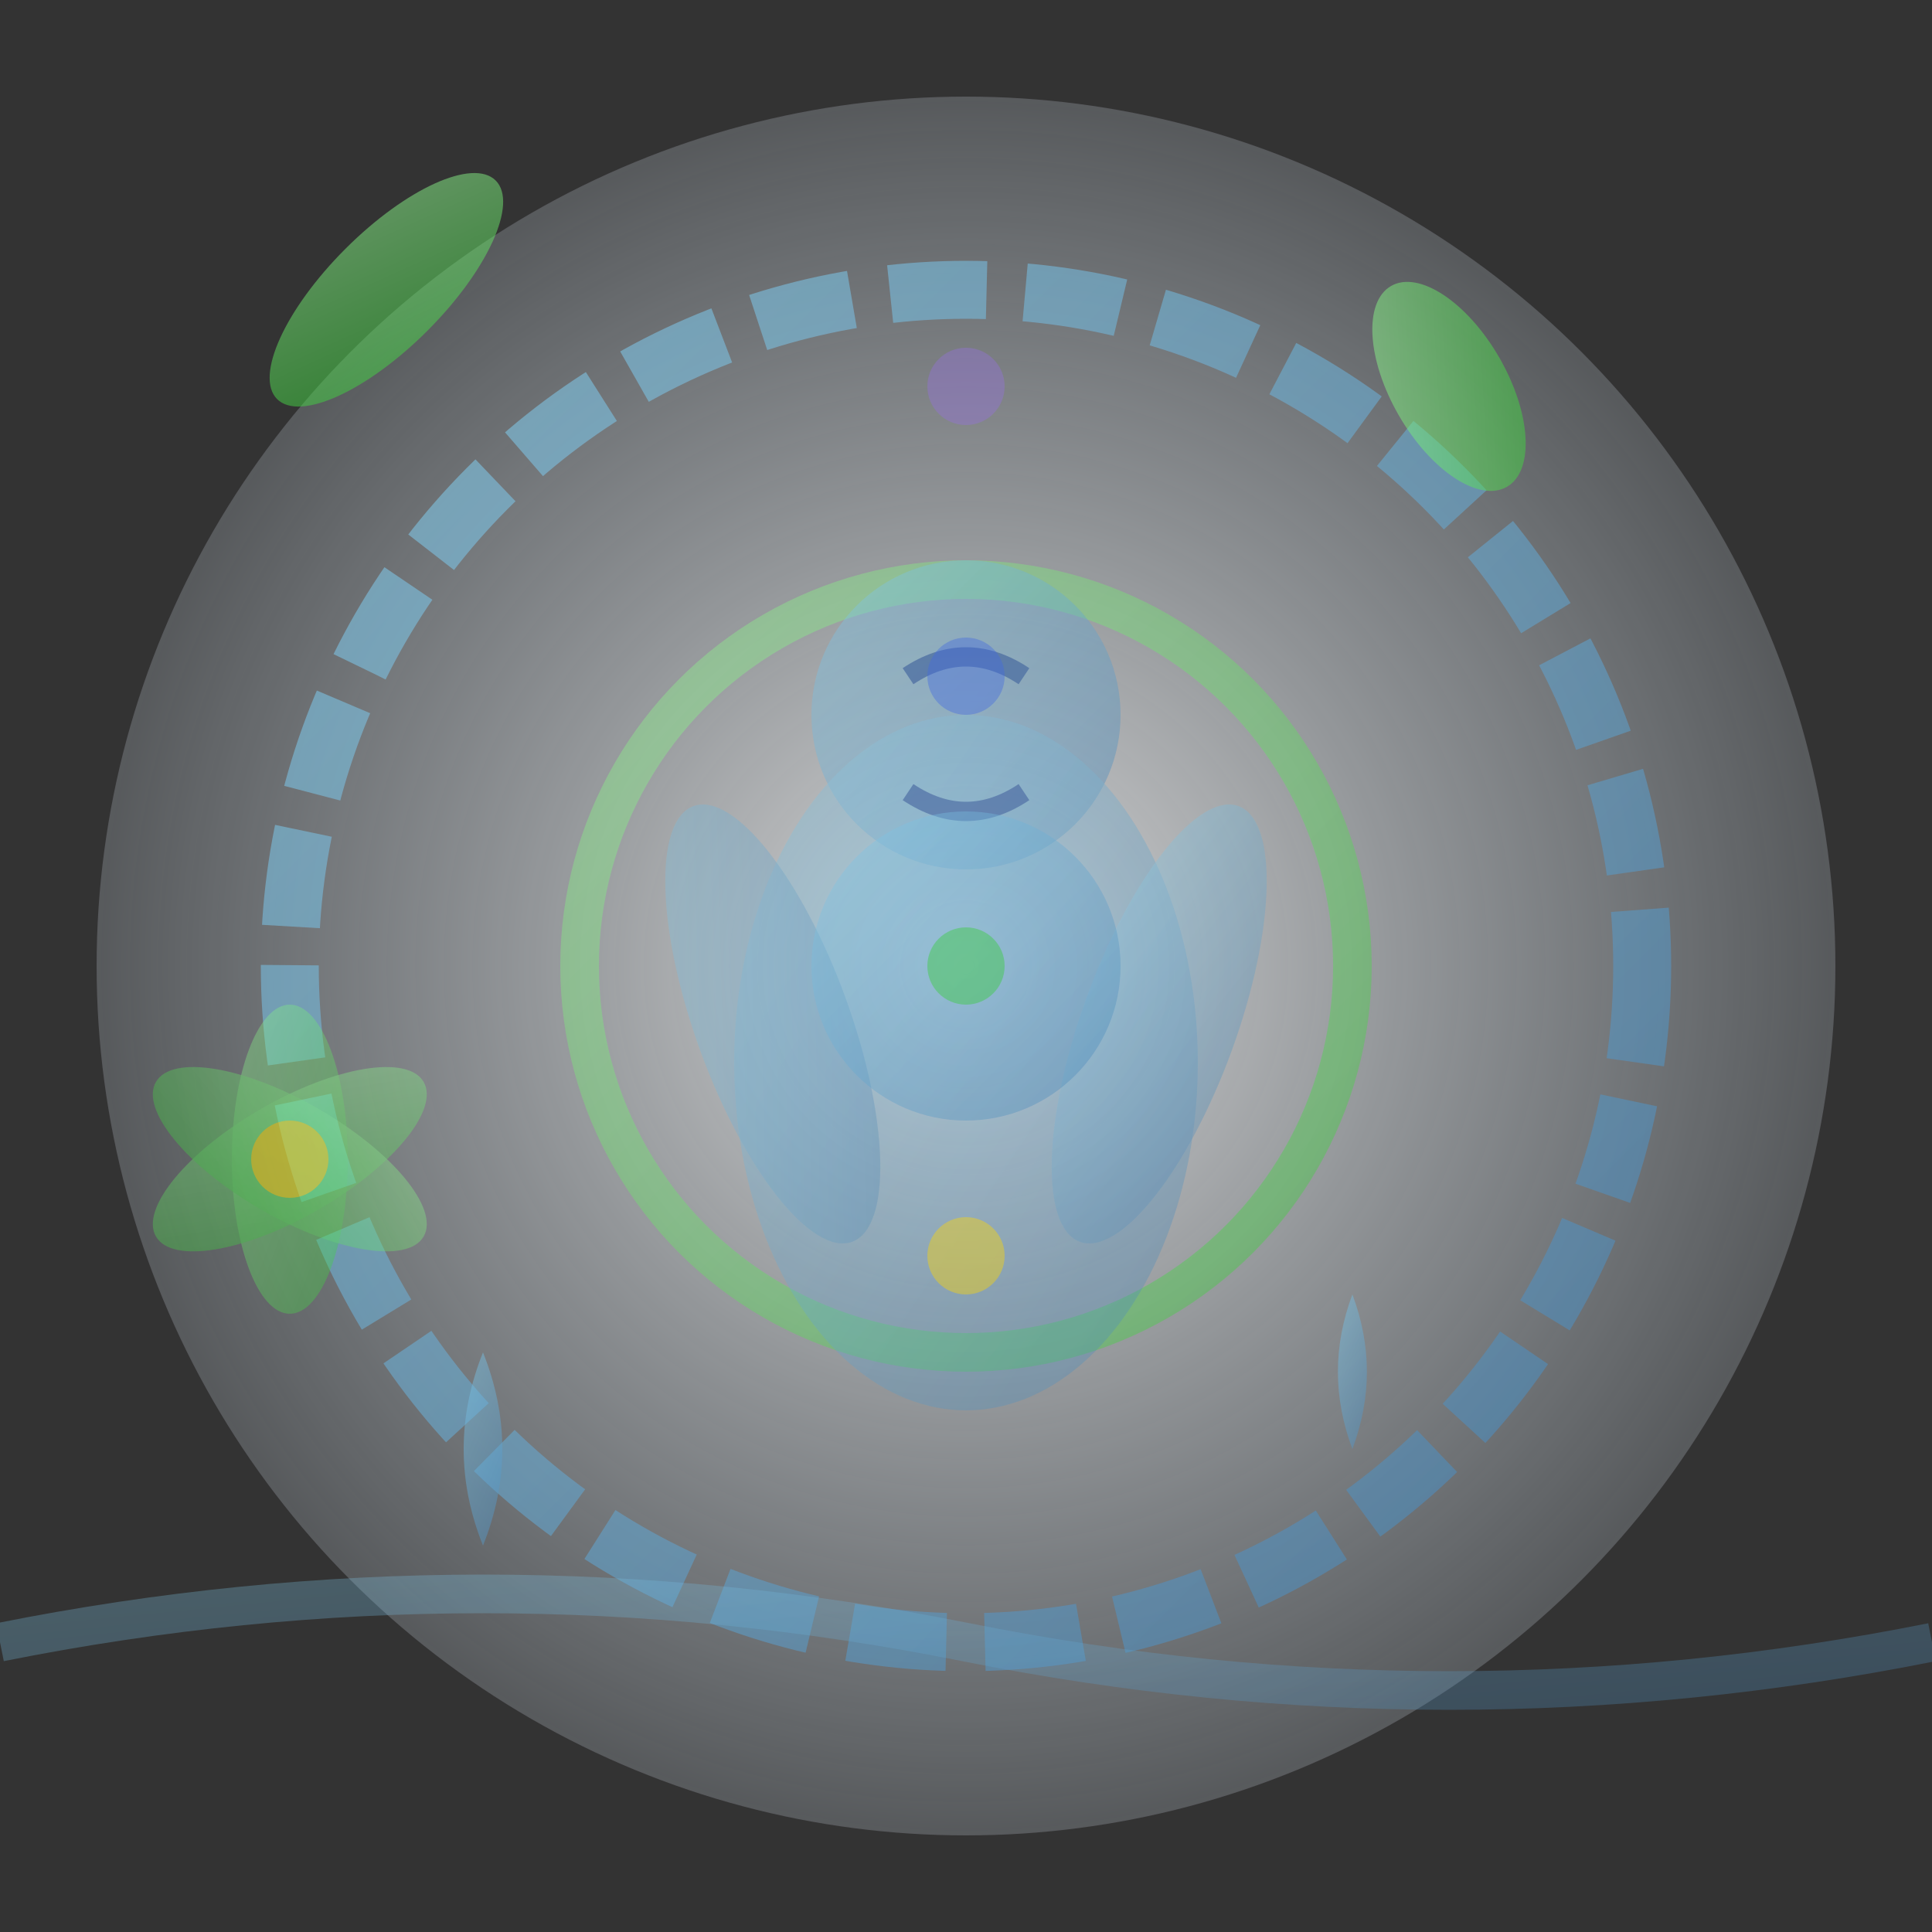 <svg xmlns="http://www.w3.org/2000/svg" width="100" height="100" viewBox="0 0 100 100">
    <rect x="0" y="0" width="100" height="100" fill="#333333" stroke="none"/>
    <defs>
        <linearGradient id="relaxGradient" x1="0%" y1="0%" x2="100%" y2="100%">
            <stop offset="0%" style="stop-color:#87ceeb;stop-opacity:1" />
            <stop offset="100%" style="stop-color:#4682b4;stop-opacity:1" />
        </linearGradient>
        
        <linearGradient id="peaceGradient" x1="0%" y1="0%" x2="100%" y2="100%">
            <stop offset="0%" style="stop-color:#98fb98;stop-opacity:1" />
            <stop offset="100%" style="stop-color:#32cd32;stop-opacity:1" />
        </linearGradient>
        
        <radialGradient id="zenGradient" cx="50%" cy="50%" r="50%">
            <stop offset="0%" style="stop-color:#ffffff;stop-opacity:0.8" />
            <stop offset="100%" style="stop-color:#e6f3ff;stop-opacity:0.2" />
        </radialGradient>
    </defs>
    
    <!-- Peaceful background -->
    <circle cx="50" cy="50" r="45" fill="url(#zenGradient)"/>
    
    <!-- Zen circle (Enso) -->
    <g transform="translate(50, 50)">
        <circle cx="0" cy="0" r="35" stroke="url(#relaxGradient)" stroke-width="3" fill="none" opacity="0.6" stroke-dasharray="5,2">
            <animateTransform attributeName="transform" 
                              type="rotate" 
                              values="0;360" 
                              dur="30s" 
                              repeatCount="indefinite"/>
        </circle>
        
        <!-- Inner peace symbol -->
        <circle cx="0" cy="0" r="20" stroke="url(#peaceGradient)" stroke-width="2" fill="none" opacity="0.4">
            <animate attributeName="r" values="20;25;20" dur="8s" repeatCount="indefinite"/>
            <animate attributeName="opacity" values="0.4;0.2;0.4" dur="8s" repeatCount="indefinite"/>
        </circle>
    </g>
    
    <!-- Relaxed person silhouette -->
    <g transform="translate(35, 25)" opacity="0.7">
        <!-- Head in peaceful position -->
        <circle cx="15" cy="12" r="8" fill="url(#relaxGradient)" opacity="0.6"/>
        
        <!-- Relaxed body posture -->
        <ellipse cx="15" cy="30" rx="12" ry="18" fill="url(#relaxGradient)" opacity="0.5"/>
        
        <!-- Arms in relaxed position -->
        <ellipse cx="5" cy="28" rx="4" ry="12" fill="url(#relaxGradient)" opacity="0.5" transform="rotate(-20 5 28)"/>
        <ellipse cx="25" cy="28" rx="4" ry="12" fill="url(#relaxGradient)" opacity="0.5" transform="rotate(20 25 28)"/>
        
        <!-- Peaceful expression -->
        <g opacity="0.8">
            <!-- Closed, peaceful eyes -->
            <path d="M12 10 Q15 8 18 10" stroke="#2c5aa0" stroke-width="1" fill="none"/>
            <!-- Gentle smile -->
            <path d="M12 16 Q15 18 18 16" stroke="#2c5aa0" stroke-width="1" fill="none"/>
        </g>
    </g>
    
    <!-- Meditation/breathing visualization -->
    <g transform="translate(50, 50)" opacity="0.4">
        <!-- Breathing rhythm circles -->
        <circle cx="0" cy="0" r="5" fill="url(#peaceGradient)">
            <animate attributeName="r" values="5;15;5" dur="6s" repeatCount="indefinite"/>
            <animate attributeName="opacity" values="0.6;0.1;0.6" dur="6s" repeatCount="indefinite"/>
        </circle>
        
        <circle cx="0" cy="0" r="8" fill="url(#relaxGradient)">
            <animate attributeName="r" values="8;20;8" dur="8s" repeatCount="indefinite"/>
            <animate attributeName="opacity" values="0.4;0.05;0.4" dur="8s" repeatCount="indefinite"/>
        </circle>
    </g>
    
    <!-- Floating peaceful elements -->
    <g opacity="0.5">
        <!-- Gentle leaves -->
        <g transform="translate(20, 15)">
            <ellipse cx="0" cy="0" rx="3" ry="8" fill="url(#peaceGradient)" transform="rotate(45)">
                <animateTransform attributeName="transform" 
                                  type="rotate" 
                                  values="45;50;45" 
                                  dur="4s" 
                                  repeatCount="indefinite"/>
            </ellipse>
        </g>
        
        <g transform="translate(75, 20)">
            <ellipse cx="0" cy="0" rx="3" ry="6" fill="url(#peaceGradient)" transform="rotate(-30)">
                <animateTransform attributeName="transform" 
                                  type="rotate" 
                                  values="-30;-25;-30" 
                                  dur="5s" 
                                  repeatCount="indefinite"/>
            </ellipse>
        </g>
        
        <!-- Peaceful water drops -->
        <g transform="translate(25, 80)">
            <path d="M0 0 Q-2 -5 0 -10 Q2 -5 0 0" fill="url(#relaxGradient)">
                <animate attributeName="opacity" values="0.5;0.8;0.5" dur="3s" repeatCount="indefinite"/>
            </path>
        </g>
        
        <g transform="translate(70, 75)">
            <path d="M0 0 Q-1.5 -4 0 -8 Q1.5 -4 0 0" fill="url(#relaxGradient)">
                <animate attributeName="opacity" values="0.3;0.6;0.3" dur="4s" repeatCount="indefinite"/>
            </path>
        </g>
    </g>
    
    <!-- Chakra/energy points -->
    <g opacity="0.4">
        <circle cx="50" cy="20" r="2" fill="#9370db">
            <animate attributeName="opacity" values="0.4;0.8;0.4" dur="2s" repeatCount="indefinite"/>
        </circle>
        <circle cx="50" cy="35" r="2" fill="#4169e1">
            <animate attributeName="opacity" values="0.4;0.8;0.4" dur="2.5s" repeatCount="indefinite"/>
        </circle>
        <circle cx="50" cy="50" r="2" fill="#32cd32">
            <animate attributeName="opacity" values="0.4;0.8;0.4" dur="3s" repeatCount="indefinite"/>
        </circle>
        <circle cx="50" cy="65" r="2" fill="#ffd700">
            <animate attributeName="opacity" values="0.4;0.8;0.4" dur="3.5s" repeatCount="indefinite"/>
        </circle>
    </g>
    
    <!-- Calming waves -->
    <g transform="translate(0, 85)" opacity="0.3">
        <path d="M0 0 Q25 -5 50 0 Q75 5 100 0" stroke="url(#relaxGradient)" stroke-width="2" fill="none">
            <animate attributeName="d" values="M0 0 Q25 -5 50 0 Q75 5 100 0;M0 0 Q25 5 50 0 Q75 -5 100 0;M0 0 Q25 -5 50 0 Q75 5 100 0" dur="6s" repeatCount="indefinite"/>
        </path>
    </g>
    
    <!-- Mindfulness symbol -->
    <g transform="translate(15, 60)" opacity="0.6">
        <!-- Lotus petals -->
        <g fill="url(#peaceGradient)">
            <ellipse cx="0" cy="0" rx="3" ry="8" opacity="0.6"/>
            <ellipse cx="0" cy="0" rx="3" ry="8" opacity="0.6" transform="rotate(60)"/>
            <ellipse cx="0" cy="0" rx="3" ry="8" opacity="0.6" transform="rotate(120)"/>
        </g>
        <!-- Center -->
        <circle cx="0" cy="0" r="2" fill="#ffd700" opacity="0.8"/>
    </g>
</svg>
